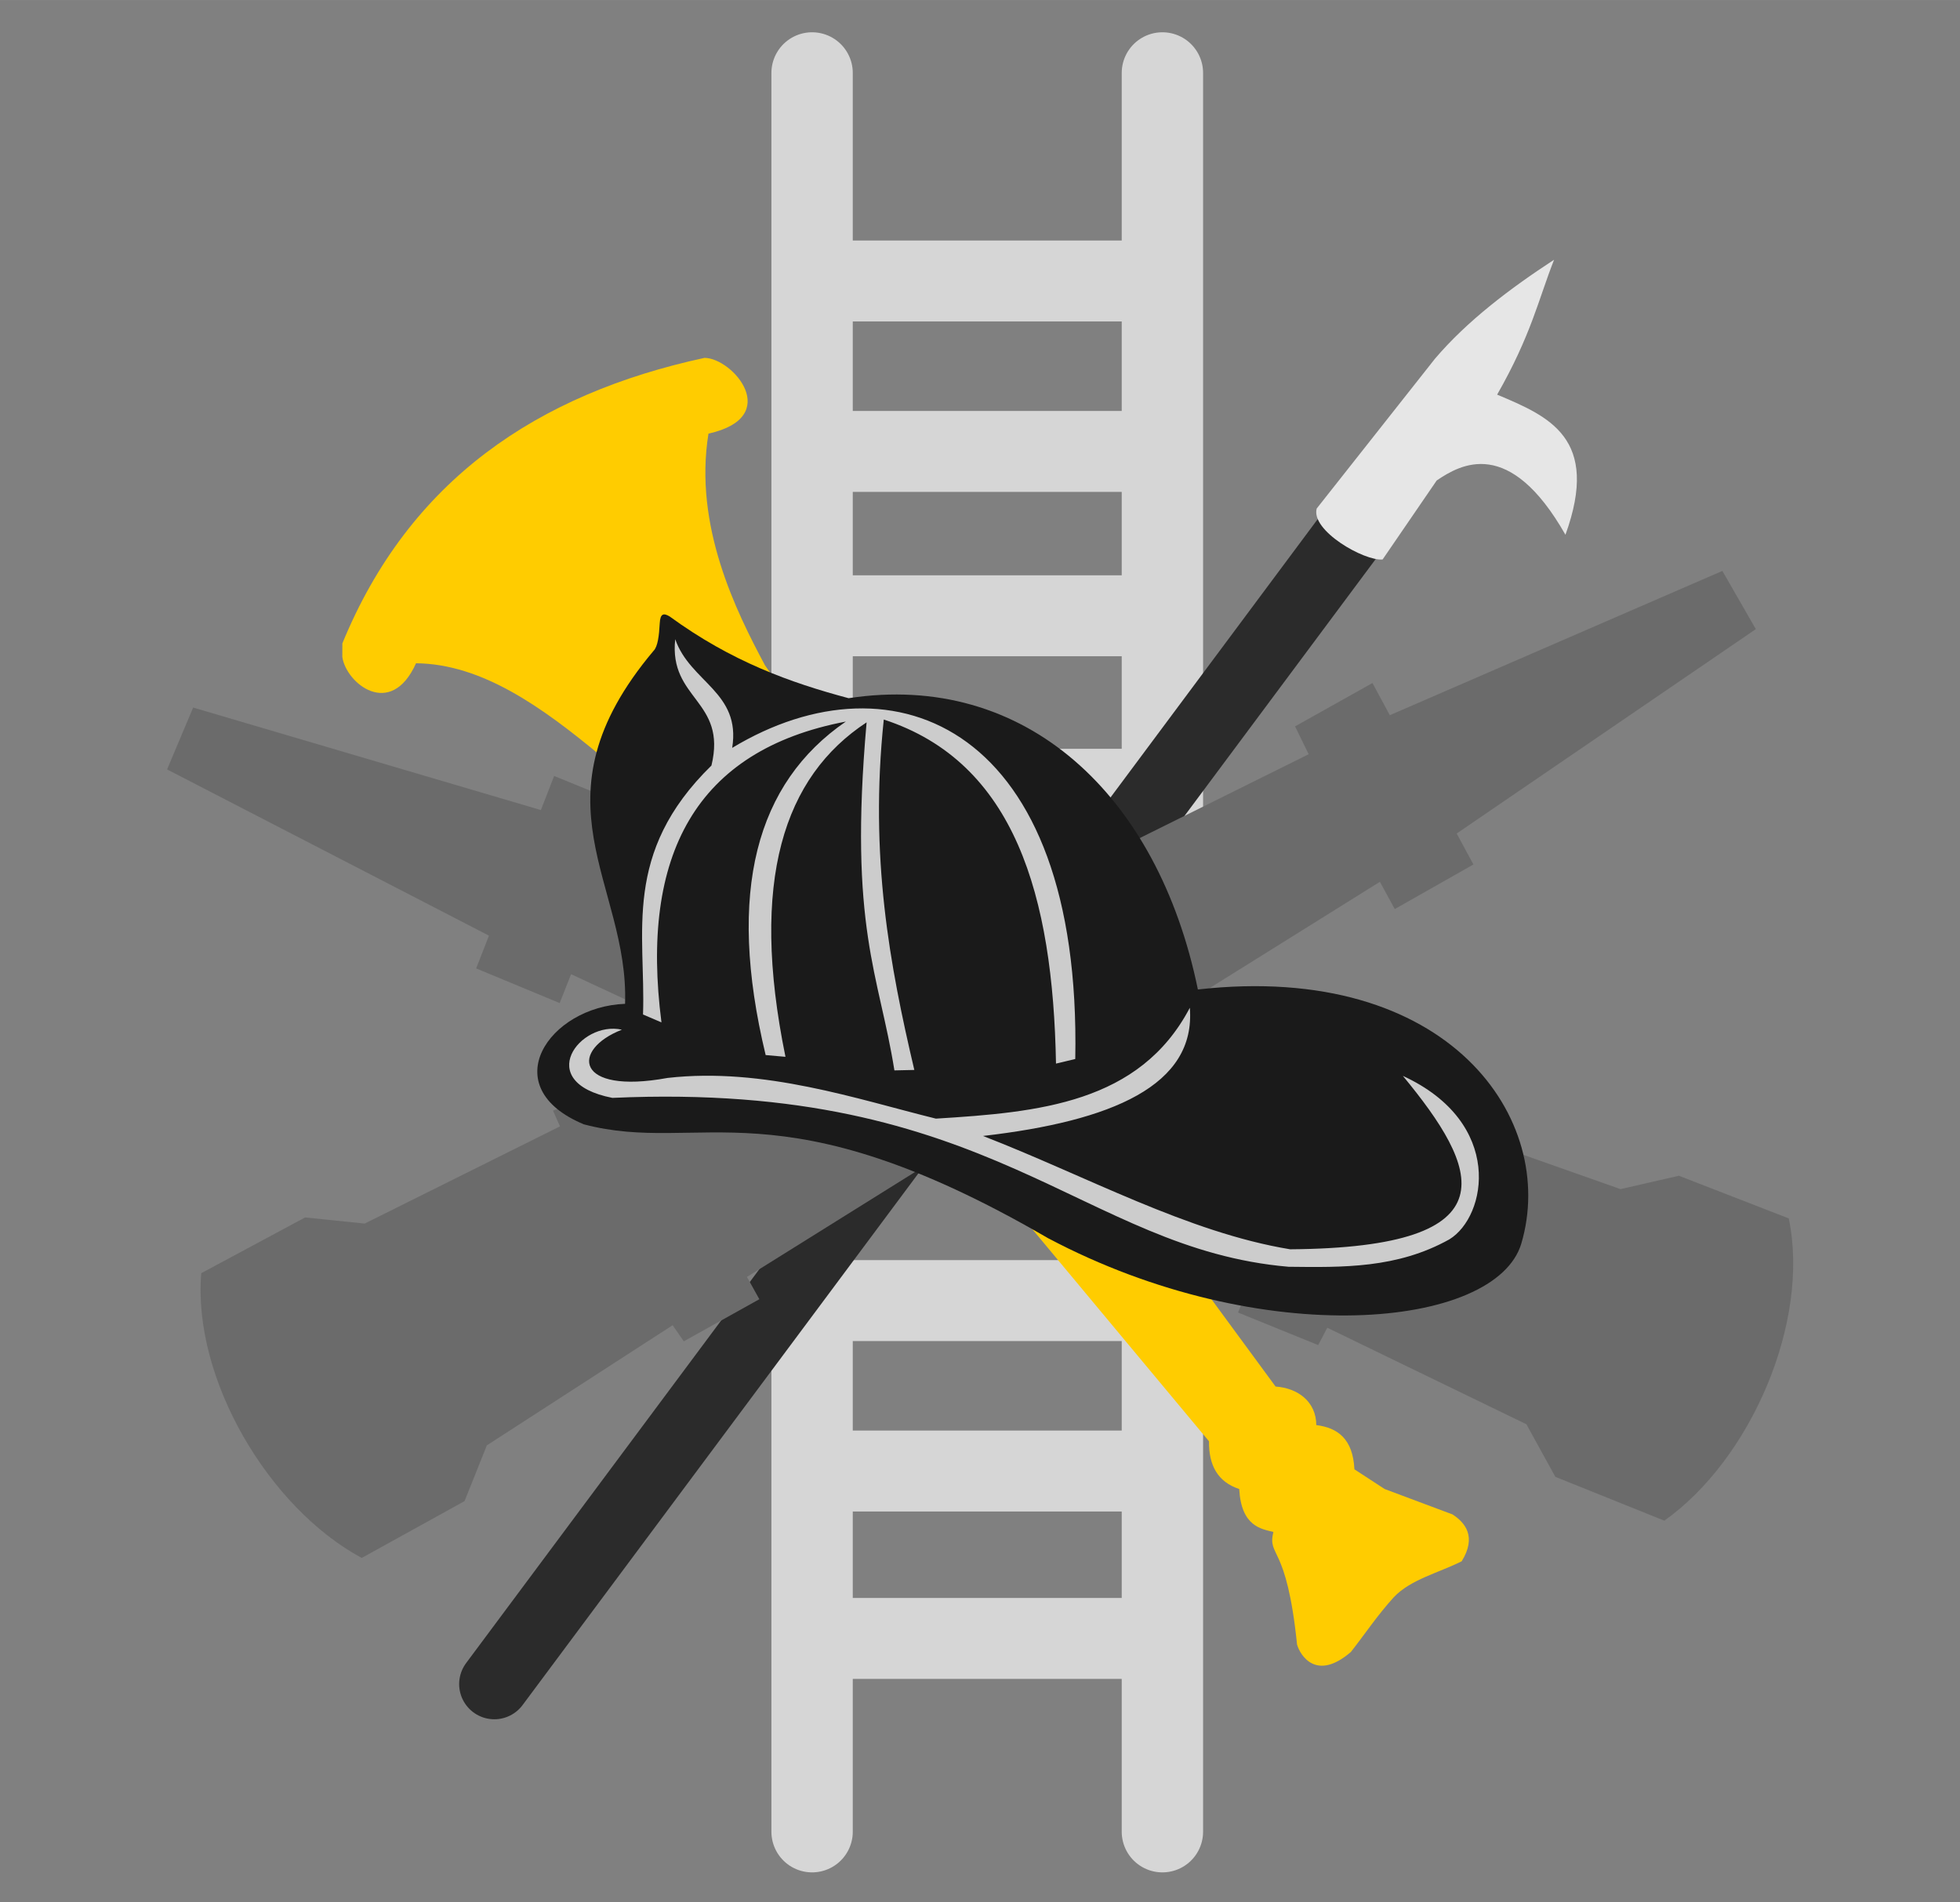 <?xml version="1.0" encoding="UTF-8"?>
<svg width="199.3mm" height="193.42mm" version="1.1" viewBox="0 0 706.19 685.34" xmlns="http://www.w3.org/2000/svg">
<rect x="0" y="0" width="706.19" height="685.34" fill="#808080" stroke="none"/>
<g transform="translate(-24.704 -135.92)">
<g transform="translate(-1067.1 -274.29)">
<g transform="translate(-8.5147e-6 -8.1872e-6)">
<g transform="translate(1763.4 -1161.1)">
<g transform="translate(-8.5147e-6 -8.1872e-6)">
<g transform="matrix(5.483 0 0 5.483 1237 -8066.1)">
<g transform="translate(-.739 -.748)" fill-rule="evenodd">
<path d="m-293.99 1878.8v-115.57" fill="#f2f2f2" stroke="#d6d6d6" stroke-linecap="round" stroke-linejoin="round" stroke-width="5.347"/>
<path d="m-270.97 1878.8v-115.57" fill="#f2f2f2" stroke="#d6d6d6" stroke-linecap="round" stroke-linejoin="round" stroke-width="5.347"/>
<path d="m-293.76 1776.9h22.791" fill="#f2f2f2" stroke="#d6d6d6" stroke-width="5.319"/>
<path d="m-294.34 1788.1h22.791" fill="#f2f2f2" stroke="#d6d6d6" stroke-width="5.319"/>
<path d="m-294.45 1798.9h22.791" fill="#f2f2f2" stroke="#d6d6d6" stroke-width="5.319"/>
<path d="m-293.53 1810.3h22.791" fill="#f2f2f2" stroke="#d6d6d6" stroke-width="5.319"/>
<path d="m-294.68 1843.9h22.791" fill="#f2f2f2" stroke="#d6d6d6" stroke-width="5.319"/>
<path d="m-295.6 1855.1h22.791" fill="#f2f2f2" stroke="#d6d6d6" stroke-width="5.319"/>
<path d="m-294.8 1866.1h22.791" fill="#f2f2f2" stroke="#d6d6d6" stroke-width="5.319"/>
<path d="m-314.87 1869.1 58.127-78.082" fill="#e6e6e6" stroke="#2b2b2b" stroke-linecap="round" stroke-linejoin="round" stroke-width="4.624"/>
<path d="m-256.5 1795.2c-1.213 0.114-4.732-1.901-4.33-3.349l7.77-9.842c2.122-2.493 4.941-4.623 7.827-6.504-1.033 2.628-1.504 4.947-3.741 8.863 3.386 1.428 6.793 2.839 4.489 9.209-3.687-6.481-6.891-4.631-8.46-3.568z" fill="#e6e6e6"/>
<path d="m-334.13 1842.1c-0.573 6.951 4.435 15.423 10.546 18.711l6.756-3.734 1.465-3.663 12.209-7.895 0.733 1.058 4.965-2.767-0.814-1.465 41.592-25.964 0.977 1.791 5.168-2.93-1.099-2.035 19.657-13.43-2.198-3.825-21.854 9.482-1.139-2.116-5.087 2.849 0.895 1.831-39.529 19.618-10.129 3.799 0.46 1.036-12.835 6.388-3.914-0.403z" fill="#6b6b6b"/>
<path d="m-229.81 1838.5c1.42 6.829-2.514 15.85-8.177 19.861l-7.162-2.879-1.902-3.456-13.084-6.342-0.598 1.14-5.266-2.139 0.629-1.554-44.457-20.679-0.75 1.897-5.488-2.276 0.842-2.154-21.152-10.923 1.713-4.066 22.85 6.736 0.872-2.24 5.397 2.205-0.664 1.927 41.633 14.632 10.518 2.53-0.33 1.085 13.52 4.77 3.835-0.879z" fill="#6b6b6b"/>
<path d="m-324.86 1801.6c0.236 1.728 3.18 4.122 4.844 0.42 4.34 0.044 8.282 2.881 12.168 6.104l28.284 31.031 11.656 13.99c-0.02 1.548 0.549 2.662 1.986 3.137 0.132 2.453 1.438 2.623 2.245 2.82-0.405 1.688 0.872 0.7 1.554 7.396 0.205 0.718 1.269 2.451 3.54 0.489 0.94-1.199 1.731-2.398 2.82-3.597 1.105-1.169 2.948-1.599 4.46-2.36 1.005-1.629 0.214-2.548-0.604-3.079l-4.46-1.669-1.986-1.295c-0.097-2.01-1.107-2.731-2.504-2.906-0.01-1.532-1.199-2.43-2.676-2.532l-4.46-6.072-29.094-41.324c-1.895-3.55-4.695-9.152-3.712-15.223 4.915-1.091 1.615-4.959-0.259-4.978-10.994 2.375-19.397 8.032-23.799 18.762z" fill="#fc0"/>
<path d="m-306.28 1824.4c0.27-7.925-6.395-13.367 1.872-23.197 0.275-0.269 0.363-0.986 0.407-1.811 0.036-0.661 0.264-0.677 0.651-0.448 4.05 2.958 7.926 4.349 11.761 5.372 11.561-1.775 20.318 6.301 22.95 19.14 16.566-1.859 23.65 8.59 21.256 16.69-1.654 5.597-17.014 7.11-31.098-0.345-17.79-10.34-22.801-5.456-30.504-7.482-5.91-2.451-2.299-7.733 2.704-7.92z" fill="#1a1a1a"/>
<path d="m-306.49 1826.1c-3.355 1.301-3.105 4.29 3.002 3.169 6.338-0.72 12.522 1.416 17.634 2.674 6.749-0.415 13.392-1.011 16.686-7.285 0.409 5.108-5.125 7.449-13.593 8.424 6.729 2.602 13.457 6.344 20.186 7.447 14.87-0.106 12.371-5.384 7.407-11.395 6.676 3.078 5.524 9.242 3.052 10.744-3.428 1.911-6.981 1.841-10.56 1.8-13.637-1.172-19.405-12.227-44.436-11.098-5.246-1.026-2.131-5.101 0.622-4.481z" fill="#ccc"/>
<path d="m-305.1 1825.1c0.189-5.36-1.402-10.592 4.497-16.36 1.036-4.29-2.81-4.327-2.381-8.302 0.982 2.834 4.331 3.477 3.744 7.142 10.686-6.445 22.97-1.333 22.544 20.445l-1.266 0.302c-0.201-11.016-2.692-19.8-11.317-22.609-0.947 9.022 0.388 16.143 2.007 23.026l-1.309 0.029c-1.005-6.328-3.018-9.357-1.827-22.87-5.434 3.568-7.704 10.386-5.331 21.978l-1.302-0.115c-2.588-10.758-0.607-17.885 5.27-21.915-9.871 1.879-13.53 8.776-12.117 19.768z" fill="#ccc"/>
</g>
</g>
</g>
</g>
</g>
</g>
</g>
</svg>

